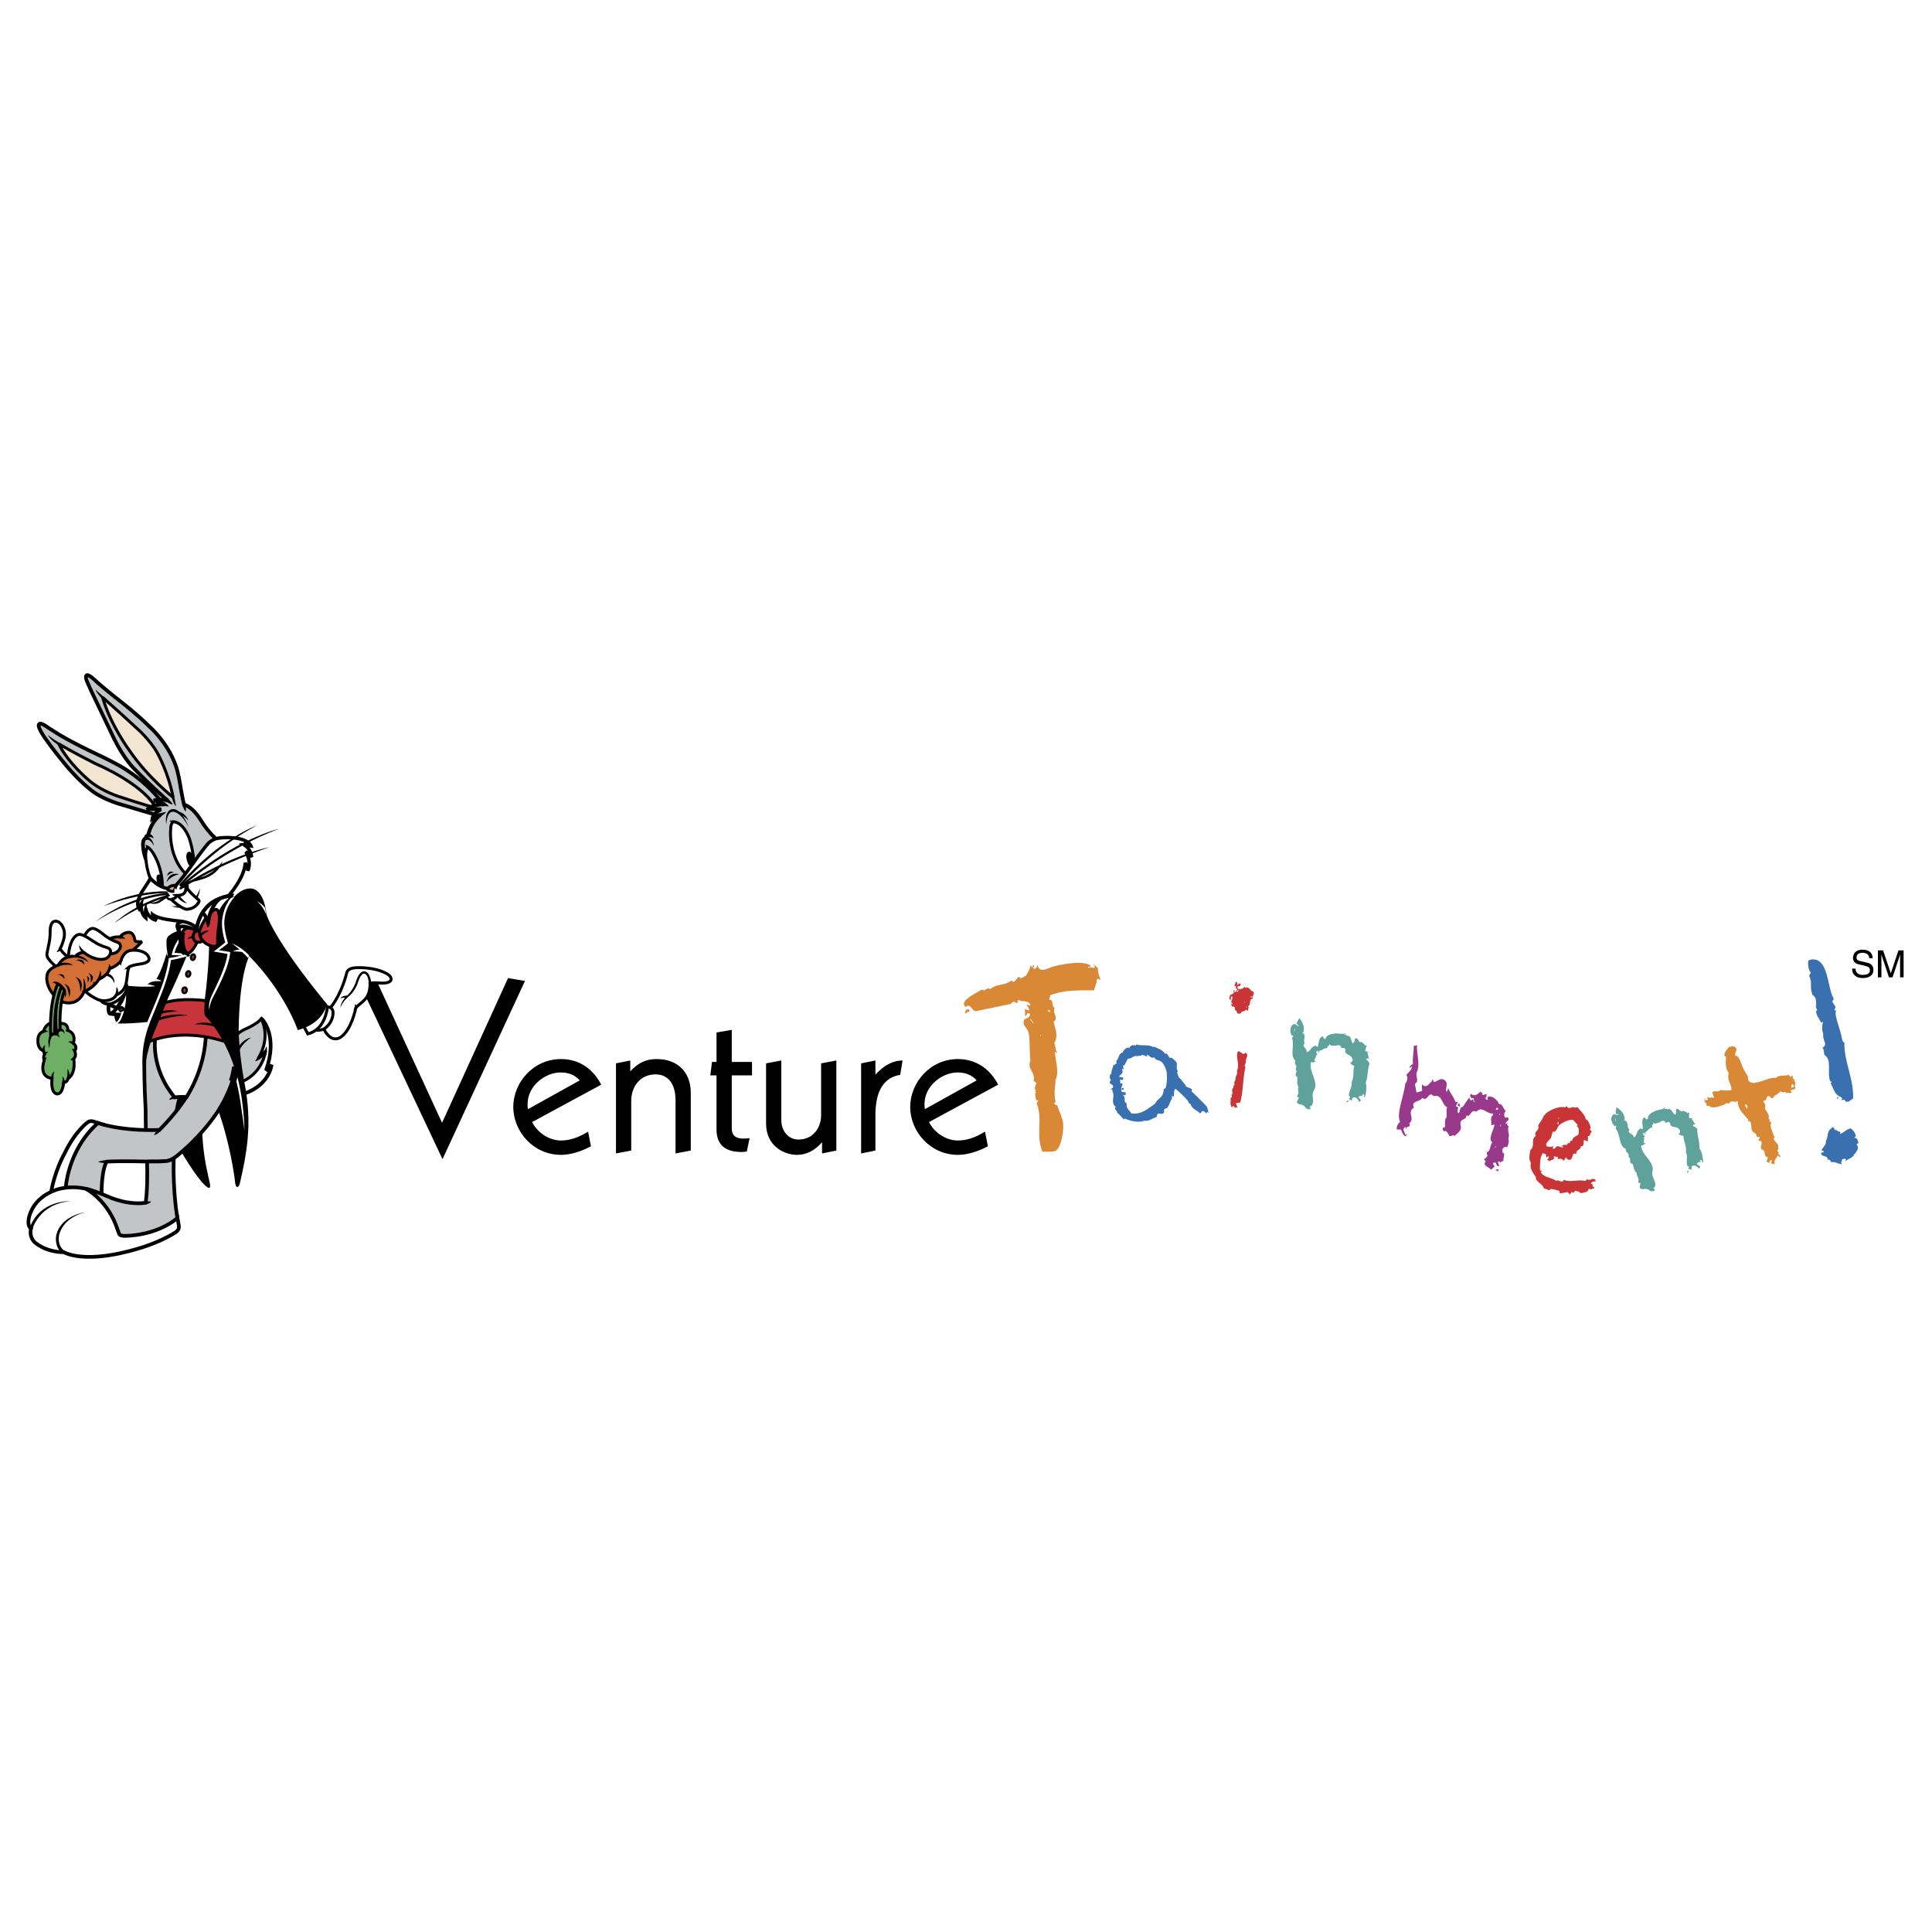 <svg xmlns="http://www.w3.org/2000/svg" width="2500" height="2500" viewBox="0 0 192.756 192.756"><path fill-rule="evenodd" clip-rule="evenodd" fill="#fff" d="M0 0h192.756v192.756H0V0z"/><path fill-rule="evenodd" clip-rule="evenodd" d="M35.76 97.871l1.688-.287 6.656 14.436 6.584-14.436 1.688.287-8.226 17.779-8.39-17.779zM52.685 110.656c-.048-.168-.048-.334-.048-.502 0-1.84 1.783-3.154 3.281-3.154.736 0 1.378.191 1.925.789l-5.158 2.867zm7.297-2.437c-.713-1.408-2.044-2.557-4.017-2.557-2.734 0-4.754 2.318-4.754 4.779 0 2.463 2.02 4.779 4.754 4.779.855 0 1.949-.287 2.995-.859l-.286-1.457c-.927.572-1.806.883-2.709.883-1.236 0-2.377-.836-2.876-1.84l6.893-3.728zM61.456 106.092l1.426-.287v1.076c.784-.812 1.497-1.219 2.638-1.219 2.068 0 3.399 1.291 3.399 3.369v5.76l-1.521.287v-5.307c0-1.6-.713-2.58-1.997-2.58-1.474 0-2.424 1.146-2.424 2.676v4.924l-1.521.287v-8.986zM74.506 114.887c-.191.023-.356.047-.523.047-1.854 0-2.496-.932-2.496-2.246v-5.4h-.618l.166-1.338h.452v-2.939l1.521-.264v3.203h2.02v1.338h-2.02v5.281c0 .645.309 1.027 1.165 1.027.285 0 .475-.023.617-.047l-.284 1.338zM76.431 106.092l1.521-.287v5.975c0 1.004.666 1.912 1.711 1.912 1.474 0 2.259-1.195 2.259-2.414v-5.186l1.521-.287v8.986l-1.426.287v-1.123c-.689.812-1.545 1.266-2.496 1.266-1.332 0-3.09-.908-3.09-3.131v-5.998zM85.915 106.092l1.426-.287v1.41c.927-1.004 1.807-1.41 2.709-1.41l-.238 1.434c-1.545.24-2.472 1.482-2.472 4.016v3.537l-1.426.287v-8.987h.001zM92.286 110.656c-.048-.168-.048-.334-.048-.502 0-1.84 1.783-3.154 3.281-3.154.737 0 1.378.191 1.925.789l-5.158 2.867zm7.296-2.437c-.713-1.408-2.045-2.557-4.017-2.557-2.734 0-4.754 2.318-4.754 4.779 0 2.463 2.021 4.779 4.754 4.779.855 0 1.948-.287 2.995-.859l-.285-1.457c-.928.572-1.807.883-2.71.883-1.236 0-2.377-.836-2.876-1.84l6.893-3.728z"/><path d="M115.168 105.477c.236.582.742-.092 1.199 1.354.109.346.072 1.715-.154 1.787l-.102.006c-.059 1.02-.609.893-.846 1.469-.482.338-.953.752-1.539.926-.273.088-.57.104-.857.064-.123-.225-.357-.387-.438-.637a.598.598 0 0 1-.012-.287c-.051-.115-.174-.18-.213-.299-.023-.072.01-.135.062-.178l-.08-.002c.051-.252-.055-.258-.143-.453.082.012.168.037.242.066l.033-.314c-.15-.018-.266-.006-.414-.064-.078-.41-.031-.346.088-.713l-.002-.051c-.027-.084-.15-.059-.209-.039l-.037-.449c.055.088.164.105.26.076.07-.023.068-.115.045-.186l-.02-.061-.354-.045c-.061-.191.426-.268.309-.639l-.045-.104.051-.082.131.076c-.02-.098-.135-.379-.016-.416l.08.002.34-.662c.367 0 .373-.146.67-.242a.486.486 0 0 1 .332.014c.08-.158.213-.029.32-.062.047-.016.072-.062.084-.105l.514.178.004-.199c.203.105.385.391.635.311l.082-.04zm5.443 5.576c-.084-.184-.113-.396-.174-.588-.029-.096-1.373-1.443-1.557-1.568.211-.41-.521-.322-.611-.607l-.004-.053c-.229-.229-.363-.529-.633-.719l-.145-.334c-.035-.107-.053-.248.039-.33-.219-.154-.055-.588-.127-.814-.088-.234-.357-.346-.51-.535-.35.219-.262-.494-.684-.385-.162-.385-.76-.535-1.088-.707l-.045.068c-.48-.32-1.17-.1-1.701-.285l-.031.102c-.08 0-.312-.031-.383-.008a.463.463 0 0 0-.293.316l-.086-.105a.864.864 0 0 0-.582.516c-.455.094-.326.672-.676.848l.154.07c-.162-.055-.035.182-.117.209-.037.012-.08-.002-.111-.018l-.049.174-.109-.098c-.035.262-.238.695-.207.922l-.191.141.1.061c-.092.043-.086.146-.059.229a.765.765 0 0 0 .119.213c-.068.074-.156.168-.123.275.053.127.27.15.316.293a.335.335 0 0 1-.027.207l-.199.115.207.119-.045.107c.24.383-.029.812.1 1.219a.722.722 0 0 0 .236.332c-.225.242.18.363.148.598.281.186.447.461.686.674l.064-.125a2.999 2.999 0 0 0 1.721.307l.008.023.189-.102c.166.027.332.014.486-.037.273-.086.508-.254.785-.33.002-.078.061-.309.145-.334.145-.033.303.047.445.002a.262.262 0 0 0 .164-.186c-.096-.178.035-.301.189-.35l.076-.012c.24-.273.312-.664.518-.967l-.039-.33.139.191c.197-.246-.01-.613.238-.826.42.34.873.773 1.225 1.188.102.113.084.303.293.342.154.529.627.576.953.945.064-.086.16-.236.256-.266.1-.02.297.193.359.266l.07-.193.178.14zm-8.511-2.53l-.178.059c-.021.02-.037.051-.029.074.031.057.145.086.199.094.002-.08.029-.154.008-.227z" fill-rule="evenodd" clip-rule="evenodd" fill="#3971b0"/><path d="M125.014 99.863l-.051.002-.059.09.11-.092zm-.01-.199c-.133-.234.1-.381.092-.582-.002-.076-.096-.197-.172-.219-.023 0-.148-.008-.15-.02 0-.025.012-.051.023-.076-.066-.061-.26-.254-.359-.25a.375.375 0 0 0-.16.043c-.051.016-.055-.086-.057-.123l-.34.24c-.088-.047-.113-.033-.16.043l-.129-.082-.01.051c-.076-.023-.115-.098-.119-.172-.002-.037.01-.076.021-.113.15.031.26-.061.316-.201-.066-.123-.176-.02-.277-.09v.025a.157.157 0 0 0 .053.098.145.145 0 0 1-.072.027c-.025.002-.064-.021-.064-.047-.004-.113.027-.252-.135-.258l-.146.406.203.08-.107.143c.102.047.15.02.18.145-.098.041-.078.254-.203.258a.198.198 0 0 1-.074-.021l.021-.064c0-.025-.029-.148-.068-.148-.012-.012-.023.002-.035.016.076.033-.01.125-.006.176 0 .023.014.049.039.072-.055.166-.242.174-.365.24-.033.102-.092.205-.088.318-.01.074.043.148.107.195.086-.027-.037-.35.137-.355.012 0 .037.012.062.023-.008.111.014.324-.135.367l.088.047-.084.066-.01.051c.002.074.139.07.156.17l-.049.051-.127-.07c.09.072.049.312.199.307.023 0 .049-.014.074-.027.088.047.143.158.146.258l.002.076-.049.002c.102.059.229.115.234.254l.002.049a.312.312 0 0 0 .229.094.69.69 0 0 0 .174-.033c-.012-.301.443-.117.471-.383h.025c.051-.002.078.084.117.121.061-.016.111-.041.109-.104-.018-.113-.031-.164.092-.168-.014-.049-.104-.084-.105-.146v-.025c.318-.15.084-.73.42-.744l.063.009zm-.129.494s.061-.053.059-.066c.012-.014-.016-.061-.016-.074l-.043.14zm-1.289-1.383c.004.113-.096.105-.117.205-.051-.023-.066-.098-.068-.148l.185-.057zm1.35.389l-.062-.035.062-.004v.039zm.013.324l-.148.045.018-.178.13.133zm-.756.52l-.035.039-.004-.1.012-.002h.014c.012 0 .012.012.014.025v.038h-.001zm.246.517l-.025.025-.092-.121.025-.014.092.11zm-1.421 9.909c.012-.002.037.01.039.023V110.483l-.039-.049zm0 0l-.051-.049.059-.064.064.023c.031.162.168.168.305.162a.132.132 0 0 0 .033-.102c-.004-.111-.107-.209-.123-.32.1-.018.197-.07.297-.074a.349.349 0 0 1 .125.02c.332-1.143.246-2.395.539-3.572a.166.166 0 0 1-.08-.135c.006-.127.115-.23.109-.369-.023-.275.145-.457.137-.695.008-.113-.082-.186-.184-.23-.035.051-.096.115-.17.119-.201-.006-.334-.264-.547-.256l-.037.002a1.358 1.358 0 0 0-.068.504c.01.275.082.549.094.838.008.213-.021.414-.113.607.109.285-.154.545-.145.809.006.162-.127.268-.121.406 0 .049.027.086.053.111l-.166.23c.039.037.066.111-.006.152l-.002-.025-.092.191c.043.148-.039.303.102.398l-.172.031c.043.162.1.322-.084.418.031.199-.014.352-.006.527.004.088.02.162.059.236-.02.102.08.123.154.119l.037-.012z" fill-rule="evenodd" clip-rule="evenodd" fill="#c93536"/><path d="M136.061 109.453l.061-.129a.124.124 0 0 0-.078-.141l-.141.012.053.201a.365.365 0 0 0-.152-.064c-.1-.018-.225.047-.277.127l.271.33-.203.154c-.07-.178-.193-.416-.414-.457-.281-.062-.266.207-.355.357-.059-.1-.168-.197-.287-.166.061-.053.137-.129.15-.203.012-.074-.043-.121-.115-.135-.016-.488.373-.889.27-1.379.258-.387.127-1.137.273-1.607-.143-.062-.375-.182-.395-.352.135.025.213-.127.232-.238a.175.175 0 0 0-.061-.164c-.076-.42-.838-.34-.645-.867l-.109-.158-.328-.01c-.018-.117-.07-.254-.205-.277-.209-.039-.426.115-.639.025-.027.02-.066.025-.104.02-.1-.018-.184-.109-.234-.182l-.004.088c-.012.074-.047.131-.129.092l-.096.25c-.312-.018-.549.232-.848.281l.062.15-.047.043-.113-.211c-.039.006-.107.031-.119.094-.018.098.043.186.107.248l-.168.16c.09.068-.119.322-.133.396-.02.111.092.131.182.121-.143.09-.377.189-.523.086l-.018.098c-.146.828.525 1.549.441 2.373-.031.25-.203.436-.24.633-.055.32.051.645.006.969a.498.498 0 0 1-.336.398l.123.162c-.053.08-.143.09-.23.086-.455-.08-.162-.373-.924-.51-.098-.018-.205-.125-.242-.209l.225-.469-.09-.004c-.232-.041.008-.252.02-.391.033-.186-.082-.398.016-.66-.201-.227-.096-.68-.107-.963-.322-.184-.133-.328-.084-.6l-.098-.234a.343.343 0 0 0 .074-.141c.045-.246-.281-.406-.074-.65-.619-.506-.07-1.527-.359-2.256l.146-.254-.078.012c-.232-.043-.242-.564-.209-.75.035-.199.188-.338.355-.434.16.029.262.174.385.195a.2.2 0 0 0 .145-.037c-.148-.014-.287-.09-.258-.264.012-.061.195-.385.236-.467.338.379.555.877.424 1.389l-.127.08c.338.162.232.398.193.697-.021.123.008.307.08.396-.053.016-.135.051-.146.113-.037.209.406.43.303.729.387-.045.461-.604.857-.623l.014-.074.221.18c.189-.348.057-.957.561-1.082.004.115.057.25.18.273l.064-.014c.131-.588 1.23-.57 1.646-.482.049.008.34-.066.406-.08l-.203.143.27.049-.01.061h.139c.309.055.297.537.449.756.205-.078.209-.32.266-.5l.092-.01c.207.039.205.344.41.404.016-.021.043-.029.055-.027.146.025.275.164.385.26-.043.172.092.055.152.066.025.004.045.033.053.061a1.77 1.77 0 0 0-.152.508l.324.096-.158.111.162.08-.086-.016.15.512-.105-.045c-.086-.014-.16.049-.197.105.145.115.297.258.34.443-.068.166-.098.34-.131.523-.068.461-.076.93-.256 1.369.164.438.031.961-.047 1.406l-.142.015zm-1.749.49c.061-.053.115-.146.205-.154l-.033.184-.172-.03zm-5.103-7.298l-.037-.008-.041.234.037.008.041-.234z" fill-rule="evenodd" clip-rule="evenodd" fill="#5ea29b"/><path d="M149.189 114.498l-.035-.014.068-.15.033.016-.066.148zm-3.505-4.137l-.113-.328-.174.266a.169.169 0 0 1 .09.014c.045.02.068.059.104.074a.129.129 0 0 0 .093-.026zm4.336 5.493c-.115-.232.199-.723-.051-.836l-.057-.025-.023-.312c.066-.15.268-.32.422-.236l.051.037c.123-.273.229-.598.127-.891.18-.402-.139-.82.027-1.188l.02-.045c-.141-.021-.207-.15-.139-.27l.025-.059-.213.111.012-.092c.098-.217.49-.326.18-.578l-.229.047a.538.538 0 0 1-.049-.531.421.421 0 0 1 .117-.139c-.234-.176-.289-.572-.562-.695l-.168-.023c.02-.225-.396-.578-.59-.666-.148-.066-.406-.102-.535.033l.074.199-.143.045-.17-.23c.172.135.176-.305.168-.377-.082.031-.318.131-.375.105-.102-.047-.064-.195-.027-.273l-.148.084-.045-.172c-.221.244-.521.52-.859.324l-.119-.068-.082.184c.053.066.098.211.166.24a.28.28 0 0 0 .184-.012l.105.434-.068-.031-.07-.268-.258.117-.141-.297-.639.936c-.084.002-.184.039-.225.131-.07.16-.057.373-.209.498-.244-.25.096-.549-.086-.633l-.17-.049.205-.457-.24.016c-.188-.525-.572-.949-.729-1.393l-.119.389c-.312-.281.338-.936-.385-1.25-.295-.133-.631.25-.922.256l-.109-.242-.062.014-.01.146c-.24.166-.461.631-.814.471l-.172-.135c-.07.217 0 .428-.02.652l-.547.152-.162-.859c.484-.316.016-.764.199-1.176.354-.816-.037-1.834.018-2.689l-.326.086-.02-.078c.062.621-.141 1.23-.061 1.844-.115.1-.273.18-.34.328l-.023.113.244-.178a.52.52 0 0 1-.041.242c-.113.252-.357.402-.5.627.152.178.113.449.02.654a.866.866 0 0 1-.143.227c-.043.982-.939 3.068-.494 3.752-.225.256-.357.43-.354.789l.43.016c.111.244.188.498.412.67l.244-.18-.24.016c0-.18-.213-.439-.141-.6a.363.363 0 0 1 .172-.17l.08.311c-.072-.418.264-.252.346-.436.035-.08-.002-.178-.037-.25.479-.334.01-.877.195-1.287a.46.46 0 0 1 .27-.236c-.043-.088-.102-.293-.055-.396.143-.32.709-.27.891-.613.447.408.596-.473.949-.312.057.025.109.09.15.15.127-.037.338-.051.463.006.455.205.461.896.916 1.102-.15.332.016.697-.078 1.025-.193.16-.139.707-.119.936-.311.053-.291.254-.121.455.227-.201.455.264.52.43.176.092.352-.117.521-.039.047.021.066.098.074.145l.01-.148c.178-.18.412-.336.52-.576.123-.273-.088-.535.035-.809.098-.217.422-.207.525-.436l.053-.184.172.078c.324-.266.293-.623.832-.449.539-.621 1.031.291 1.604.178l.027.18c-.322.17-.121.729-.193 1.012l.326-.086c.012.461-.682 1.426-.211 1.777-.158.23-.17.5-.281.752a.546.546 0 0 1-.27.264l.064.346a.614.614 0 0 1-.291.281c-.047.102.068.211.139.27-.408.42.357.547.502.832l.373-.311-.174-.314c.047-.047.156-.135.234-.1.127.057.096.277.232.34a.218.218 0 0 0 .162.006l-.133-.406c.025-.029.098-.064.143-.045a.29.29 0 0 1 .133.131c.036-.141.179-.186.304-.156zm-.565 1.009l.031-.068c.031-.041.059-.098.012-.119-.08-.035-.25.039-.316.062l.012.006.261.119zm.033-6.261c-.004.012-.01.023-.016.035-.041.092-.164.062-.234.1l.057-.223.193.088zm.184.537l-.006.012c-.02.047-.051.086-.107.09l.057-.127.056.025zm.033 1.267l-.047-.172.035.016.006-.01c.033.014.045.047.059.08l-.053.086z" fill-rule="evenodd" clip-rule="evenodd" fill="#99398b"/><path d="M155.527 111.613l-.053.018.023-.162c.033.029.041.068.033.119l-.003.025zm3.688 6.252c-.021-.117-.068-.225-.205-.244-.172-.037-.318.117-.492.094-.064.002-.107-.043-.127-.082l-.229.193c-.598-.15-1.195.066-1.789-.02a1.858 1.858 0 0 1-.363-.092c-.168.457-.5-.123-.748.107-.477-.361-1.203-.303-1.549-.885l.145-.119-.199-.029c-.047-.373.004-.898.059-1.271.008-.062.162-.432.217-.463l.291.094.064.338.197-.148c.02.029.051.084.045.121-.016.111-.088.178-.184.227l.264.178c.088-.164.424-.141.445-.289.008-.051-.033-.119-.064-.162l.184-.049.025.08.221-.043-.01.25c.199-.072.516-.076.588.201l.236-.41.076.088-.068.027.279.168c.545-.021.182-.734.695-.621l.059.021c-.061-.453.418-.357.447-.734l-.004-.062c.143.059.24-.004.262-.152.033-.146-.004-.33.066-.459l.352.178.01-.062c.023-.16.021-.326.008-.492.291.08.178-.355.41-.396-.049-.096-.201-.182-.184-.307a.276.276 0 0 1 .068-.115c-.076-.254-.205-.766-.496-.848-.113-.521-.535-.838-.846-1.213l-.26.051c-.191-.154-.375.061-.584.029-.113-.004-.174-.102-.211-.195l-.16.141c-.625-.205-2.152.422-2.26 1.166l-.006.037-.031-.043c-.125.248-.301.426-.402.689.18.318-.248.498-.285.758a.243.243 0 0 0 .07.213.657.657 0 0 0-.281.453c-.043.387.062.707-.279.986-.059.396-.205.895.059 1.25-.156.549.205 1.018.496 1.441-.068.484.689.646.785 1.115l.588.213c.082-.305.344-.025.52-.102l-.039.172c.012-.074.035-.146.121-.135.074.012.158.125.258.051.078.074.16.113.143.236l-.025.084.223-.055.012.09c.105-.201.385-.045.533-.201l.289.27.152-.27c.289.271.221-.131.455-.098l.061.021c.068.137.264-.076.254.164l.211.018-.006.039c.309-.121.676-.043.736-.477.225.197.332-.016.559-.02l-.049-.186-.1.074-.023-.27-.154-.061c.006-.227.314-.258.488-.246h-.014zm-3.731-5.689c-.012-.002-.023-.004-.037-.004-.049-.008-.047-.109-.039-.158 0-.014.004-.037.02-.061l.088.012-.032.211zm2.004.965c-.023.174-.562.234-.617.607l-.004.037c-.08.025-.223.043-.236.143l-.021.148c-.203-.156-.203.186-.389.16-.283-.043-.201-.004-.443.1l.082.049.09-.012c.014.002.008.039.008.039l-.023.072-.051.006c-.148-.021-.275-.104-.412-.123-.158-.035-.262.062-.32.207l-.26.051c.07-.041.035-.146.068-.205l-.076-.088c-.107.225-.34 0-.516.076-.066-.061-.117-.143-.104-.242.039-.262.48-.525.514-.762.023-.148.092-.277.113-.428l-.004-.064c.398.123.475-.488.674-.648.303-.26.98-.592 1.375-.535l.48.514-.104.111c.266.166.215.513.176.787z" fill-rule="evenodd" clip-rule="evenodd" fill="#c93536"/><path d="M161.238 111.846l-.037.004-.031-.236.035-.004.033.236zm8.694 4.084c-.061-.447-.094-.986-.383-1.352.037-.475-.1-.924-.172-1.383-.025-.186-.049-.359-.035-.539-.098-.164-.285-.252-.459-.318.018-.064.068-.148.154-.16l.115.01-.299-.439.088-.012-.18-.027.117-.154-.34.008a1.893 1.893 0 0 1-.008-.531c-.016-.023-.043-.043-.068-.041-.062.01-.154.16-.166-.016-.133-.057-.297-.148-.445-.129-.012.002-.035.018-.045.043-.213.004-.303-.287-.514-.258l-.082.035c0 .191.068.422-.102.559-.211-.16-.348-.623-.656-.58l-.133.043-.01-.062-.271.037.15-.197c-.059.033-.314.193-.363.201-.422.043-1.475.363-1.42.965l-.059.033c-.123.016-.213-.098-.254-.207-.441.275-.129.814-.203 1.205l-.266-.104.01.074c-.371.141-.271.695-.627.857.008-.316-.48-.391-.51-.602-.008-.062.061-.121.105-.152-.096-.064-.182-.229-.197-.354-.053-.297-.025-.553-.396-.604l.098-.115c-.033-.527-.389-.936-.826-1.191-.014.09-.092.455-.082.518.023.174.178.203.324.17a.207.207 0 0 1-.127.082c-.123.016-.264-.092-.426-.07-.131.145-.232.324-.207.521.025.188.193.684.428.652l.072-.035-.062.287c.496.602.283 1.744 1.027 2.037-.123.295.236.348.27.596.008.051-.012.104-.029.156l.164.193c.037.273-.1.469.264.545.098.266.135.729.395.883-.012.281.16.447.186.633.031.137-.133.412.102.379l.086-.023-.07.516c.059.068.195.139.295.125.766-.104.576.264 1.033.201.084-.025.168-.061.193-.152l-.166-.117a.5.5 0 0 0 .199-.482c-.057-.322-.256-.598-.301-.922-.027-.199.082-.428.035-.676-.172-.812-1.029-1.291-1.141-2.123l-.014-.1c.172.053.363-.111.471-.24-.082.035-.193.051-.209-.061-.01-.074.113-.383.006-.418l.111-.205c-.08-.041-.164-.105-.178-.203-.008-.062.049-.109.084-.127l.174.168.029-.057-.103-.124c.27-.139.418-.449.721-.529l.016-.268c.09.014.105-.053.096-.127l-.023-.086c.07.055.178.115.277.102a.14.14 0 0 0 .094-.051c.229.02.389-.191.6-.221.137-.018.227.096.279.203l.314-.094.154.119c-.025.561.676.25.877.627a.17.17 0 0 1 .107.137c.016.113-.014.281-.148.299.07.156.328.195.482.213.002.494.357 1.166.229 1.615.248.434 0 .936.162 1.395.074-.01.141.02.15.094s-.039.17-.08.24c.104-.066.238-.008.324.068.039-.17-.057-.422.229-.447.223-.031.412.158.533.307l.148-.211-.359-.229c.025-.094.125-.195.225-.209a.399.399 0 0 1 .166.016l-.113-.174.133-.057c.062.004.105.049.115.111l-.02.143.131-.056zm-1.473 1.035l-.023-.186c-.084.035-.107.141-.148.209l.171-.023z" fill-rule="evenodd" clip-rule="evenodd" fill="#5ea29b"/><path d="M174.381 110.5l-.09.078a.523.523 0 0 1-.141-.188.307.307 0 0 1-.012-.197c.086-.021.127.016.158.098.02.047.031.109.055.168l.023.059.007-.018zm4.676-2.871l-.182.045-.014-.371-.236.148-.166-.217c-.32.141-.68.016-1.004.145a.585.585 0 0 0-.277.18c-.668-.26-2.863 1.35-2.795-.203-.293-.369-.475-.797-.643-1.215-.092-.234-.328-.963-.678-.795l.082-.102c-.115-.223.18-.395.09-.617-.123-.314-.498-.244-.758-.154-.135.203-.52.586-.41.865.023.059.096.07.146.064-.037.447-.068.945.098 1.365.033.082.082.17.16.232-.055.305-.068.607.043.887.092.234.297.65.197.906-.352-.008-.709.041-1.043-.055-.172.244-.516.086-.748.178l-.076.045.016.143c.064.162.186.264.096.447-.201-.135-.488.088-.648-.146l.092.33-.189.035a.178.178 0 0 1-.088-.088c-.039-.064.053-.143.094-.172l-.199.174.109.078c-.035.041-.08.1-.057.158.053.1.299.178.16.301.031.148.229.139.344.092l.014.102c.51.201 1.051-.096 1.543-.24.045-.193.291-.049.418-.1.047-.018.053-.102.051-.143.184-.045.529-.09.652.119l-.051-.197.182.021c-.043.908.941 1.594 1.043 1.852.029.043.006.117-.01.18l.15-.061.109.172c.092.234.025.504.121.748.105.268.35.238.438.459.033.082.066.271.205.215l.088-.049c.068.135-.025.307-.117.412.105-.002.279-.004.326.111.1.217-.117.453-.033.662.045.117.225.193.32.264.084.25-.004.568.367.623l-.139.434c.086.113.225.057.33.15l-.043-.105c.012-.07.059-.158.129-.186a.222.222 0 0 1 .129-.012c-.029.094-.092.213-.053.307.041.104.227.098.328.084-.129-.395.178-.531.291-.859l.234.189c.027-.037.049-.086.029-.133-.041-.105-.229-.139-.193-.287l.021-.01-.143-.293.104-.043c-.004-.078.025-.346-.004-.416-.102-.256-.352-.412-.459-.652l.123-.199-.129-.123c-.057-.41-.477-.998-.189-1.355l-.146-.062c-.012.004-.021.143-.092.037.189-.199-.215-.373-.01-.537l-.043-.104a2.97 2.97 0 0 0-.381-.658c.016-.129.076-.314.025-.441-.051-.129-.213-.266-.16-.408.354.113.223-.32.432-.402a.249.249 0 0 1 .205.012c.049.088.127.219.242.172.152-.061.191-.266.342-.326l.105-.002c.096-.199.27-.133.316-.355.129.057.352.143.492.088l.076-.045.064.162c.125-.158.277.025.416-.031a.224.224 0 0 0 .104-.082l-.094-.164c.086-.09.225-.145.33-.051.014-.102.088-.184.191-.158-.143-.158-.092-.436-.016-.615-.166-.014-.146-.238-.104-.363l.008.009zm-.053.777c-.047.02-.084.061-.131.08-.068.027-.119.033-.143-.023-.025-.1.027-.27.109-.301l.023-.01.142.254zM103.84 103.26l-.016.158-.051-.197.067.039zm.959-2.317l-.232-.016.025-.199c.072.059.17.07.197.178l.01.037zm-1.662 1.143l-.031.029-.33-.393.066-.037.295.401zm-6.809-1.598c.478-.508.674.473 1.053.393l3.467-.719c.098-.141.336-.318.48-.127l.18.031c.09-.023-.084-.246.148-.309.32.281.844-.049 1.152.482l-.07.096-.422-.158c.207.139.336.41.377.648l-.438-.152.033.717c.156-.059.172-.293.242-.312.072-.018.184.047.229.074.057.291-.299.461-.529.521a.559.559 0 0 0-.09.465c.084.322.385.529.469.852.168.645.088 2.023.199 2.818-.283.666.176.967.324 1.541a.918.918 0 0 1-.018.52c.529.131.068.48.148.783.018.072.09.131.152.152-.141-.174-.197.262-.025.121l-.127.244c.061.156.043.314.086.475.035.068.064.176.17.146l.084-.041-.178.334c.59 1.395.004 2.945.43 4.363l.139.461c.338-.012.92.027 1.24-.057.676-.178.98-2.381.789-3.039-.139-.537-.363-1.033-.551-1.539-.098-.014-.246-.068-.275-.176-.018-.072.094-.158.123-.186-.242-.932.053-1.928-.021-2.137.416-.818-.012-1.949-.047-2.82l.27.084c-.281-.271-.174-.662-.334-.984.242-.389.256-.852.139-1.299l-.213-.824c.576-.266-.199-.98.133-1.393-.395-.051-.055-.867-.584-.785l.143-.477.387-.121c1.287-.395 2.654-.334 3.979-.355.041-.355.279-.686.24-1.059l.115-.068c.105-.027.242.051.305.15-.055-.217-.166-.416-.215-.613-.057-.215-.072-.422-.088-.629l-.447-.398c.006.095.258.334.08.381-.123.033-.564-.196-.57.074l-.041-.162.32-.084c-.699-.639-2.941-.186-3.797.041-.605.158-1.309.744-1.586-.178-.012.1-.062.342-.188.375-.09.023-.125.033-.215-.02l.1-.275c-.244-.205-.064.342-.297.174.115.007.02-.217-.092-.131-.041.355-.256.623-.418.953l-.533.293c-.303-.438-.412.242-.68.312-.102.047-.207-.061-.26-.123-.602.541-1.516.322-2.113.879-.318-.279-.51.307-.83.027-.404.277-1.918.963-1.779 1.5.023.093.087.19.146.27zm0 0a.482.482 0 0 1-.062.131l.004-.057.058-.074zm-.025.198l.103.031-.144.324c.045.027.089.055.125.045.085-.041.133-.15.222-.174.041.008.081.018.122.025-.014-.053-.006-.094-.015-.129-.047-.18-.207-.061-.31-.092-.041-.008-.08-.018-.121-.025l.018-.005z" fill-rule="evenodd" clip-rule="evenodd" fill="#d98936"/><path d="M184.74 107.975c.102.525.166 1.08.148 1.629-.197.059-.32.293-.525.312-.1.02-.184.014-.26-.055-.016-.186-.297-.131-.414-.086.037-.029.105-.105.09-.186-.035-.182-.324-.168-.416-.318-.316-.127-.533-.924-.732-1.199l.162-.137c-.162.031-.236-.143-.264-.283-.111-.566.014-1.221-.1-1.807a.888.888 0 0 0-.406-.592c-.072-.258-.018-.625-.254-.768.049.031.068.027.125-.004.121-.023.186-.225.211-.314-.062-.219-.146-.432-.189-.654-.027-.143-.016-.291-.021-.436-.141-.184-.119-.943.014-1.115l-.242.047c-.105-.336-.381-.576-.447-.92l-.043-.221.119-.025-.162-.514.074.049c-.023-.227-.006-.459-.049-.682-.031-.162-.195-.361-.336-.438l-.078-.301c-.17-.658.08-.875-.248-1.607l.17-.307c-.133-.143-.195-.359-.23-.543-.043-.222-.066-.448-.004-.67l.193-.08c1.848-.362 1.658 2.865 2.344 3.925-.088.08-.152.178-.133.279.039.201.25.328.289.529l-.126.322.184-.016a1.22 1.22 0 0 0-.02.551c.143.727.443 1.424.596 2.213.031.16.078.402.258.473-.032 1.349.468 2.634.722 3.949zm-1.429 1.664c-.021.004-.025-.016-.029-.037-.012-.059.053-.156.098-.143.039-.01.064.008.088.023l-.157.157zm2.084 4.418c-.08.016-.129.088-.158.156a.417.417 0 0 1 .123.207c.055.283-.248.656-.445.822l.049.031c-.184.246-.578.365-.832.561l.029-.174c-.027-.035-.072-.047-.137-.057-.08.016-.297.08-.295.205.01.039.053.053.102.086-.061.012-.125.002-.189-.006l.131.246c-.369.031-.656-.27-1.055-.17-.043-.117-.244-.395-.396-.217a.425.425 0 0 0 .01-.17c-.057-.283-.615-.152-.645-.523l-.008-.041.262-.051c.012-.045.008-.064.004-.086-.012-.061-.16-.072-.209-.105.123-.338.484-.514.428-.922.26-.387.076-1.002.549-1.262a.246.246 0 0 1 .082-.121c.16-.031.275.24.297.361l.09-.186c.104.422.514.068.408.486.373-.113.6-.451 1.002-.531l.037-.027c.24.162.459.434.52.738l.01.061-.178.16c.303-.059.393.301.436.523l-.022.006z" fill-rule="evenodd" clip-rule="evenodd" fill="#3971b0"/><path d="M186.498 95.607c-.018-.416-.359-.546-.662-.546-.227 0-.611.064-.611.472 0 .229.16.303.316.34l.764.176c.348.082.607.292.607.719 0 .637-.588.812-1.047.812-.494 0-.689-.15-.809-.258-.227-.205-.27-.432-.27-.682h.338c0 .486.395.629.736.629.262 0 .701-.068.701-.453 0-.281-.131-.371-.57-.476l-.547-.128c-.176-.041-.57-.164-.57-.632 0-.419.271-.831.92-.831.936 0 1.027.562 1.043.857h-.339v.001zM189.572 97.51v-1.588c0-.079.006-.419.006-.67h-.006l-.754 2.258h-.357l-.752-2.255h-.006c0 .248.006.588.006.667v1.588h-.35v-2.688h.518l.764 2.272h.008l.76-2.272h.514v2.688h-.351z" fill-rule="evenodd" clip-rule="evenodd"/><path d="M5.915 102.137s.856-.244.856.662c0 0 .876.244.539 1.289-.001 0 .489.305.134.762 0 0 .254.484-.092.775 0 0 .283 1.41-.566 1.994 0 0-.078.371-.439.393 0 0-.078 1.211-.688 1.119 0 0-.623-.023-.467-1.547 0 0-1.36-.027-.779-1.803 0 0-.156-.299.05-.625 0 0-.101-.125-.121-.314 0 0-.646-.135-.553-1.189 0 0 .015-.598.56-.754 0 0 .134-.742.843-.848-.001 0 .672.021.723.086z" fill-rule="evenodd" clip-rule="evenodd" fill="#6eae65" stroke="#000" stroke-width=".296" stroke-miterlimit="2.613"/><path d="M26.182 101.727s1.587 1.656.354 5.074c0 0 .312-.207.56-.557 0 0-.212 2.01-2.713 2.857 0 0-.808-1.688-.078-2.336 0 .001 1.87-4.861 1.877-5.038z" fill-rule="evenodd" clip-rule="evenodd" fill="#fff" stroke="#000" stroke-width=".367" stroke-miterlimit="2.613"/><path d="M23.596 103.361s.071-.377 1.141-.805c0 0 .977-.457 1.325-.904 0 0 1.041 1.723-.305 3.959 0 0 .487-.301.744-.754 0 0-.256 2.129-2.31 3.047 0 0-1.005-4.437-.595-4.543z" fill-rule="evenodd" clip-rule="evenodd" fill="#c2c5c6" stroke="#000" stroke-width=".296" stroke-miterlimit="2.613"/><path d="M20.161 112.592s.028 2.264.552 4.443c0 0 .106.57.185.848 0 0 .155.605-.007.619 0 0-.475.357-2.983-3.887-.001 0-2.282-14.431 2.253-2.023z" fill-rule="evenodd" clip-rule="evenodd"/><path d="M14.584 113.803c-.051-1.398-.056-3.113-.056-3.113-.142-2.6-.134-4.387-.134-4.387 0-1.311.241-1.859.241-1.859.354-1.396.85-1.367.85-1.367.978-.285 2.692 5.854 2.692 5.854-.475.764-.685 2.639-.778 4.201l-2.815.671z" fill-rule="evenodd" clip-rule="evenodd" fill="#c2c5c6" stroke="#000" stroke-width=".367" stroke-miterlimit="2.613"/><path d="M10.313 112.207s-.404-.113-.935-.299c0 0-.361-.15-.624.062 0 0-1.24.855-2.317 3.119 0 0-1.055 1.797-1.424 4.346 0 0 1.594.285 2.395-.576 0 0 1.311-3.213 1.48-3.875.001 0 1.468-2.543 1.425-2.777z" fill-rule="evenodd" clip-rule="evenodd" fill="#fff" stroke="#000" stroke-width=".367" stroke-miterlimit="2.613"/><path d="M22.223 110.098s-1.431 2.658-4.471 5.143c0 0-.597.549-1.078.584 0 0-.488.094-1.948.064 0 0-2.557-.078-4.074.008 0 0-.545.605-.517 3.568 0 0-3.266.49-3.591-.805 0 0 .142-3.867 3.23-6.617 0 0 2.224.832 6.135.691 0 0 1.842-1.803 2.826-3.533 0 0 .744-6.539 1.666-6.48 0 0 2.592.512 2.635.969 0 0 .963 2.691.538 3.902.001 0-.544 2.234-1.351 2.506z" fill-rule="evenodd" clip-rule="evenodd" fill="#c2c5c6" stroke="#000" stroke-width=".367" stroke-miterlimit="2.613"/><path d="M15.499 103.447s-.552 3.061 1.927 6.039c0 0 .573-.094 1.176-.029 0 0 1.884-2.734 1.94-6.367.001 0-4.674-.17-5.043.357z" fill-rule="evenodd" clip-rule="evenodd" fill="#fff" stroke="#000" stroke-width=".367" stroke-miterlimit="2.613"/><path d="M14.776 103.973s3.146-1.609 7.977.043c0 0-.241-4.885-2.267-5.369 0 0-3.698.227-4.024.527 0 0-1.686 4.387-1.686 4.799z" fill-rule="evenodd" clip-rule="evenodd" fill="#c7353b" stroke="#000" stroke-width=".296" stroke-miterlimit="2.613"/><path d="M15.938 101.188s.617-.227 1.778-.277c0 0-.475-.248-1.629-.027 0-.001-.184.268-.149.304zM15.591 101.887s1.311-.512 3.16-.592c0 0-1.112-.299-2.968.256 0 0-.234.293-.192.336zM21.605 102.521s-.524-.336-2.167-.328c0 0 .623-.342 1.948-.029 0 0 .283.32.219.357z" fill-rule="evenodd" clip-rule="evenodd"/><path d="M20.742 99.871s-2.593-.428-4.436.213c0 0 1.998-5.812 2.381-6.252 0 0 1.147-.983 2.21-.356 0 0 .921.641.864 2.464 0-.001-.679 3.589-1.019 3.931z" fill-rule="evenodd" clip-rule="evenodd" fill="#fff" stroke="#000" stroke-width=".296" stroke-miterlimit="2.613"/><path d="M32.883 100.641s.971-1.025 1.602-3.184c0 0 .092-.307.127-.457 0 0 .085-.427.958-.455 0 0 1.764-.092 2.96.57 0 0 .581.277.482.641 0 0-.028.441-1.303.307 0 0-.588-.029-.794.029 0 0 .064.883-.375 1.467 0 0-.127.205-.545.541 0 0-.394.281-.51.506 0 0-.404 2.115-1.474 2.861 0 0-.319.242-.694.164 0 0-.645-.043-1.084-1.16l.65-1.83z" fill-rule="evenodd" clip-rule="evenodd" fill="#fff" stroke="#000" stroke-width=".292" stroke-miterlimit="2.613"/><path d="M32.622 100.469s.567-.086.609.549c0 0 .05.891-.765 1.539 0 0-.474.385-1.12.156 0 0 .751-2.137 1.276-2.244z" fill-rule="evenodd" clip-rule="evenodd" fill="#fff" stroke="#000" stroke-width=".296" stroke-miterlimit="2.613"/><path d="M32.423 100.199s.121.143.241.277c0 0-.17 2.25-1.948 2.672 0 0-.39-.707-.609-1.133 0 .001 1.467-1.724 2.316-1.816z" fill-rule="evenodd" clip-rule="evenodd" fill="#fff" stroke="#000" stroke-width=".296" stroke-miterlimit="2.613"/><path d="M22.817 89.772s.333-.214.609-.256c0 0 .778-.891 1.622-.798 0 0 1.205-.063 1.466 2.521 0 0 .673 2.45 6.015 8.945 0 0-.241 1.795-2.777 2.508 0 0-1.276-3.76-4.903-7.422 0 0-1.02 1.668-1.105 7.365 0 0-.014 1.354.255 3.318 0 0 .128 1.197.439 2.707 0 0 .425 2.322.228 4.559 0 0-.057 1.652-.751 4.6 0 0-.113.627-.269.527 0 0-.099.029-.17-.797 0 0-.449-3.572-1.696-6.949 0 0 1.356-2.082 1.625-4.232 0 0-.694-2.365-2.31-4.402 0 0-.227-.299-.481-.541 0 0-.156-.113-.156-.385 0 0-.042-.883.17-2.336 0 0 .354-3.163.297-4.8.001-.001-.304-3.819 1.892-4.132z" fill-rule="evenodd" clip-rule="evenodd" stroke="#000" stroke-width=".139" stroke-miterlimit="2.613"/><path d="M5.765 96.58s-.589-.432-.95-.946c0 0-.193-.245-.119-.563 0 0 .106-.542.205-1.019 0 0 .113-.442.107-1.261 0 0 0-.884.517-.884 0 0 .546-.085.843.834 0 0 .135.392 0 .926 0 0-.127.527-.368.99 0 0 .233.456 1.005 1.004 0 .001-.702 1.005-1.24.919z" fill-rule="evenodd" clip-rule="evenodd" fill="#fff" stroke="#000" stroke-width=".292" stroke-miterlimit="2.613"/><path d="M9.457 98.232s-.404.457-1.091.719c0 0-.219.713-.921 1.006 0 0-.779.32-1.509-.143 0 0-1.161-.82-1.268-2.094 0 0-.042-.57.213-.842 0 0 .255-.348.957-.598 0 0 .382-.969 1.714-.883 0 0 .227-.399 1.084-.42 0 0 2.246-1.211 2.373-1.311 0 0 .276-.246.964-.179 0 0 .234-.377.737-.456 0 0 .219-.028.29.007 0 0 .199.035.354.384 0 0 .063.143.085.286 0 0 .014.185.113.213 0 0 .134.058.602.036 0 0-.56.613-1.098.99 0 0-1.056 2.4-2.699 3.197-.001.002-.391.489-.9.088z" fill-rule="evenodd" clip-rule="evenodd" fill="#d46f35" stroke="#000" stroke-width=".296" stroke-miterlimit="2.613"/><path d="M18.85 94.814s-.588 1.61-2.09 4.786c0 0-.467 1.227-1.19 2.936 0 0-.899 1.924-1.197 4.43 0 0-.616-1.93.616-5.043 0 0-1.197.193-3.145.199 0 0-.539-.014-.433-1.373 0 0-.425-1.461.949-2.459 0 0 .815.164 2.26.15 0 0 .078-.477.814-.533 0 0 .574-.562 1.239-2.979 0 0-.07-.441-.063-.947 0 0-.028-.399.206-.599 0 0 .375-.37 1.268-.612.001 0 .894.577.766 2.044z" fill-rule="evenodd" clip-rule="evenodd"/><path d="M21.86 91.217c.095.45-.077 1.488-.077 1.488-.071.592-.071 1.005-.071 1.005.017.431-.027.555-.027.555-.05.192-.364.153-.364.153-.27-.02-.579-.174-.579-.174-.759-.371-.836-1.062-.836-1.062a.753.753 0 0 1-.005-.107s-.024-.164.047-.626c0 0 .702-1.895 1.254-1.952 0 0 .46-.099.602.143 0 0-.013.244.056.577z" fill-rule="evenodd" clip-rule="evenodd" fill="#c7353b" stroke="#000" stroke-width=".296" stroke-miterlimit="2.613"/><path d="M22.42 89.486s.333-.099.659-.106c0 0-.058.099-.191.435 0 0-.453.235-1.028 1.432 0 0-.042-.449-.246-.505 0 0-.236-.107-.653.397 0 0-.156.428-.191 1.055 0 0-.036-.385-.199-.648 0 0-.739 1.066-.784 1.887 0 0-.229-.456-.116-.997 0 0-.084-2.094.652-2.5.001 0 1.665-.969 2.097-.45z" fill-rule="evenodd" clip-rule="evenodd" fill="#fff" stroke="#000" stroke-width=".296" stroke-miterlimit="2.613"/><path d="M18.241 91.887s-.255.057-.489.278c0 0-.121.106-.014.456 0 0 .206.634.588 1.04 0 0 1.196-.127 1.303-1.011 0-.001-.311-1.312-1.388-.763z" fill-rule="evenodd" clip-rule="evenodd" fill="#fff" stroke="#000" stroke-width=".367" stroke-miterlimit="2.613"/><path d="M5.737 73.191s1.19.769 4.095 2.137c0 0 .978.456 1.885.954 0 0 3.06 1.553 4.846 4.374 0 0 .708.698-.256.855 0 0-2.28-.655-4.448-1.311 0 0-1.849-.549-2.891-1.468 0 0-1.232-.926-2.721-2.792 0 0-1.104-1.353-1.657-2.165 0 0-.964-1.311-.68-1.538 0 0 .135-.207.878.349 0 0 .573.37.949.605z" fill-rule="evenodd" clip-rule="evenodd" fill="#c2c5c6" stroke="#000" stroke-width=".367" stroke-miterlimit="2.613"/><path d="M15.584 80.626s-1.587-.441-3.542-1.097c0 0-1.736-.491-3.088-1.609 0 0-2.146-1.745-3.097-3.711 0 0 1.368.827 3.648 1.973 0 0 .822.356 1.29.612 0 .001 3.67 1.753 4.789 3.832z" fill-rule="evenodd" clip-rule="evenodd" fill="#f2e5d2" stroke="#000" stroke-width=".296" stroke-miterlimit="2.613"/><path d="M14.691 86.033s-.396-.762-.425-1.682c0 0-.065-.642.291-.726 0 0-.027-.263.227-.278 0 0 .17-1.21 1.226-2.051 0 0-.354.079-.808.378 0 0 .07-.548.857-.912 0 0-.482-.114-1.396.007 0 0 .553-.562 1.757-.506 0 0-.39-.228-1.077-.405 0 0 .649-.198 1.396.021 0 0-1.601-1.375-3.323-3.155 0 0-1.035-.976-2.054-3.063 0 0-1.381-2.884-2.005-4.195 0 0-.383-.776-.666-1.46 0 0-.255-.57-.021-.642 0 0 .17-.142 1.034.713 0 0 1.062.933 2.501 2.051 0 0 1.36 1.04 2.677 2.335 0 0 1.842 1.574 2.671 3.974 0 0 .248.67.468 2.123 0 0 .177 1.062.34 1.724 0 0 .807.099 1.742 1.652 0 0 .751 1.239 1.786 2.052 0 0-1.615 4.301-5.384 4.872 0 0-.978-.072-1.048-1.51 0 0-.723-1.275-.766-1.317z" fill-rule="evenodd" clip-rule="evenodd" fill="#c2c5c6" stroke="#000" stroke-width=".367" stroke-miterlimit="2.613"/><path d="M16.414 80.092s.28.112.429.369c0 0-.442-.041-.711-.091 0-.001.126-.164.282-.278zM15.838 81.197s.284-.122.752-.192c0 0-.138.243-.616.478 0-.001-.206-.158-.136-.286zM14.564 83.776c.121-.041.425-.044.8.611 0 0-.121-.818-.701-.904 0 0-.205.33-.099.293z" fill-rule="evenodd" clip-rule="evenodd"/><path d="M14.79 83.495s.219-.036.531.149c0 0-.05-.406-.475-.441 0 .001-.07.278-.056.292zM16.734 79.683s.388.279.494.571c0 0-.267.019-.686-.33 0 .001.05-.241.192-.241zM18.184 80.171s.121.669.362.782c0 0 .028-.185-.021-.64-.001 0-.306-.206-.341-.142z" fill-rule="evenodd" clip-rule="evenodd"/><path d="M17.27 79.544s-2.536-1.995-4.321-4.616c0 0-1.941-2.606-2.706-5.341 0 0 1.289 1.111 3.457 3.12 0 0 1.232 1.068 1.998 2.408 0 0 1.091 1.908 1.572 4.429z" fill-rule="evenodd" clip-rule="evenodd" fill="#f2e5d2" stroke="#000" stroke-width=".296" stroke-miterlimit="2.613"/><path d="M10.568 69.723s-.687-.605-1.027-.912c0 0-.006.271.872 1.146 0 .001.184-.156.155-.234zM17.315 79.175s.163.663.241 1.26c0 0-.22-.128-.433-.933.001 0 .029-.306.192-.327zM6.332 74.354s-.894-.5-1.559-1.011c0 0 .207.52 1.347 1.167-.001.001.255.03.212-.156z" fill-rule="evenodd" clip-rule="evenodd"/><path d="M16.193 88.646c.001-.022.099-1.104-.411-2.5 0 0-.482-1.296-1.027-1.603 0 0-.383.179-.142 1.652 0 0 .149 1.233.673 1.938.001 0 .886.869.907.513z" fill-rule="evenodd" clip-rule="evenodd" fill="#fff" stroke="#000" stroke-width=".296" stroke-miterlimit="2.613"/><path d="M14.918 84.508s-.191-.185-.396-.235c0 0 .013.221.227.435 0 0 .176-.129.169-.2zM15.81 87.251c.183-.032.319.182.376.558.057.374.095.762-.081.795s-.363-.245-.445-.617c-.108-.481-.026-.705.15-.736zM16.618 88.041s.262-.563 1.233-.827c0 0-1.019-.313-1.233.827z" fill-rule="evenodd" clip-rule="evenodd"/><path d="M17.369 87.052s-.31-.036-.694.341c-.001 0 .064-.669.694-.341z" fill-rule="evenodd" clip-rule="evenodd"/><path d="M18.68 87.293s-.928-.605-1.445-2.408c0 0-.305-1.075-.206-2.214 0 0 0-.634.312-.677 0 0 .893-.021 1.538 1.631 0 0 .425 1.154.51 2.834-.001 0-.567.849-.709.834z" fill-rule="evenodd" clip-rule="evenodd" fill="#fff" stroke="#000" stroke-width=".296" stroke-miterlimit="2.613"/><path d="M17.695 81.965s-.397-.185-.786-.078c0 0 .127.192.489.214 0 .001.233-.007.297-.136z" fill-rule="evenodd" clip-rule="evenodd"/><path d="M16.583 82.286c.005.028.036-1.239.617-1.296 0 0 .723-.149 1.623 1.524 0 0-.723-1.98-1.68-1.78-.001 0-.766.099-.56 1.552z" fill-rule="evenodd" clip-rule="evenodd"/><path d="M18.099 81.325s.347.157.68.527c0 0-.191-.676-.92-.869-.001-.001.141.306.24.342zM18.81 84.99s-.364.084-.165.839c0 0 .191.815.569.637 0 0 .226-.092.062-.981-.001-.001-.125-.594-.466-.495z" fill-rule="evenodd" clip-rule="evenodd"/><path d="M16.902 88.654s-.814.085-1.899-1.012c0 0-.092.207-.702 1.118 0 0-.876 1.21-.438 1.895 0 0 .127-.299.262-.556 0 0-.206.926.411 1.467 0 0-.028-.548 0-.939 0 0 .135.982 1.077 1.196 0 0-.22-.271-.418-.634 0 0 .279.434 2.083.634 0 0 .467.064.906.107 0 0 1.106.149 1.453.734 0 0 .1-1.333 1.183-2.358 0 0 .715-.677 1.956-.897 0 0 1.636-1.816 1.693-3.319 0 0 .177.292.262.755 0 0 .418-.713-.198-1.845 0 0 .312.114.566.506 0 0-.014-.791-.751-1.21 0 0 .284.028.695.1 0 0-.241-.727-1.97-.819 0 0-.672-.057-1.346.057 0 0-.687.106-1.133.719 0 0-.588.713-1.431 1.923 0 0-1.084 1.56-1.828 2.272-.002-.002-.299.191-.433.106z" fill-rule="evenodd" clip-rule="evenodd" fill="#fff" stroke="#000" stroke-width=".339" stroke-miterlimit="2.613"/><path d="M14.241 90.237s.031-.211.101-.503c0 0-.331.038-.381.472 0 0 .273.067.28.031zM14.688 90.699s-.048-.241-.069-.513c0 0-.239.112-.217.519-.001 0 .293.044.286-.006zM15.442 91.224s-.192-.145-.355-.337c0 0-.176.337.157.552 0-.001.212-.151.198-.215zM24.404 84.487s-.252-.163-.609-.285c0 0 .361-.22.815.064 0 0-.036.221-.206.221z" fill-rule="evenodd" clip-rule="evenodd"/><path d="M17.598 88.329s-.552-.047-.794.244c0 0-.086.074-.075.155 0 0 .037.102.291.176 0 0 .202.047.362.027-.001 0 .089-.351.216-.602z" fill-rule="evenodd" clip-rule="evenodd" fill="#e0a884" stroke="#000" stroke-width=".296" stroke-miterlimit="2.613"/><path d="M17.738 89.245s-.352-.106-.56.021c0 0 .135.099.397.199 0 0 .205-.092.163-.22zM17.086 89.601s-.219.057-.34-.127c0 0-.092-.122-.064-.435 0 0-.277.249-.064.605 0 0 .17.3.624.186a6.31 6.31 0 0 0-.156-.229z" fill-rule="evenodd" clip-rule="evenodd"/><path d="M16.654 89.359s-.163 0-.786.47c0 0-.468.342-1.155.178 0 0 .637.371 1.247.021 0 0 .198-.121.34-.228 0 0 .213-.149.375-.214-.001 0 .078-.234-.021-.227z" fill-rule="evenodd" clip-rule="evenodd"/><path d="M16.88 89.437s-2.55.619-5.461 2.649c0 0 2.011-1.938 5.398-2.835 0 0 .106-.014.121.058 0 0 .048.092-.058.128z" fill-rule="evenodd" clip-rule="evenodd"/><path d="M16.792 89.281s-3.336.135-7.268 2.685c-.001 0 3.216-2.606 7.232-2.877 0 0 .1 0 .092.092a.103.103 0 0 1-.056.1z" fill-rule="evenodd" clip-rule="evenodd"/><path d="M16.594 89.109s-2.351-.107-6.248 1.289c0 0 2.713-1.495 6.27-1.475 0 0 .134.007.114.114-.001.001-.03.079-.136.072z" fill-rule="evenodd" clip-rule="evenodd"/><path d="M18.545 88.583s.015-.229-.128-.457" fill="none" stroke="#000" stroke-width=".589" stroke-miterlimit="2.613"/><path d="M18 88.368s.177-.327 2.041-.84c0 0 1.332-.341 2.161-1.603 0 0-.255 1.325-2.161 1.845-.001.001-1.297.335-2.041.598z" fill-rule="evenodd" clip-rule="evenodd"/><path d="M18.099 88.361s2.976-3.611 7.53-6.011c0 0-3.74 1.332-7.708 5.861 0 0-.063.107.007.164.001 0 .093.072.171-.014zM18.084 88.723s2.985-2.188 8.777-4.196c0 0-3.739.675-8.898 3.986 0 0-.096.089-.05.188 0 0 .073.061.171.022zM17.136 90.399s1.013.114 1.721-.307c0 0 .758-.356 1.084-1.46 0 0 .042 1.118-.991 1.688-.001 0-.893.492-1.814.079z" fill-rule="evenodd" clip-rule="evenodd"/><path d="M17.072 89.722s.453-.021.573-.385c0 0 .416.034.681-.178 0 0 .29-.192.205-.726 0 0 .312.526 1.099 1.189 0 0 .078.064.185.165 0 0 .092.07.027.198 0 0-.212.457-.75.648 0 0-.248.079-.417.085 0 0-.128.014-.263-.049-.001 0-.54-.186-1.34-.947z" fill-rule="evenodd" clip-rule="evenodd" fill="#fff" stroke="#000" stroke-width=".296" stroke-miterlimit="2.613"/><path d="M17.618 89.408s.432.648 1.041.712c0 0-.581-.435-.744-.776 0 0-.297.008-.297.064z" fill-rule="evenodd" clip-rule="evenodd"/><path d="M19.58 92.812s-1.154-.496-1.537-.366c-.172.059-.228.213-.199.437m4.104-3.244c-.836.648-1.086 1.864-1.086 1.864s-.077.42-.091.683c0 0-.057-.705-.574-1.104m-.419 2.343s-.44-.684.269-2.087c0 0 .488-1.09 1.608-1.574 0 0 .706-.37 1.436-.407 0 0-.132.314-.209.464 0 0-.511.284-1.014 1.438" fill="none" stroke="#000" stroke-width=".367" stroke-miterlimit="2.613"/><path d="M19.65 92.905s-.262-.234-.843-.313c0 0-.34-.021-.543.295 0 0-.292.446-.102 1.45 0 0 .135.826.468.819 0 0 .492.07 1.105-1.304.001.001.135-.683-.085-.947z" fill-rule="evenodd" clip-rule="evenodd" fill="#c7353b" stroke="#000" stroke-width=".296" stroke-miterlimit="2.613"/><path d="M19.58 93.61s-.468-.063-.865.079c0 0 .107-.342.787-.32 0 0 .163.227.078.241z" fill-rule="evenodd" clip-rule="evenodd"/><path d="M19.906 92.848s-.46-.028-.588.328c0 0-.143.342.099.683 0 0 .121.171.404.15 0 0 .205.014.41-.15 0 0-.382-.37-.325-1.011z" fill-rule="evenodd" clip-rule="evenodd" fill="#c7353b" stroke="#000" stroke-width=".296" stroke-miterlimit="2.613"/><path d="M18.078 93.71s-.425.477-.666 1.353c0 0 .8.042 1.346.157 0 0-.007.085-.043.199 0 0-.75-.128-1.579-.128 0 0 .106-.954.971-1.966a3.072 3.072 0 0 0-.029.385z" fill-rule="evenodd" clip-rule="evenodd" fill="#fff"/><path d="M18.219 92.977s-.255.534-.021 1.531c0 0 .078.385.234.542 0 0 .126.204.389.057" fill="none" stroke="#000" stroke-width=".589" stroke-miterlimit="2.613"/><path d="M14.975 101.936s.616-1.451 1.324-3.283c0 0 .616-1.623.759-2.863 0 0 .736-.128 1.636-.384 0 0-.056-.093-.276-.164 0 0-.722.221-1.572.349 0 0-.142 1.326-.772 2.992 0 0-.234.641-.481 1.232 0 0-.645 1.574-.9 2.15-.002 0 .14-.006.282-.029zM14.612 98.438s.375.016.893-.043c0 0-.296-.115-.764-.193.001-.001-.086.066-.129.236z" fill-rule="evenodd" clip-rule="evenodd" fill="#fff"/><path d="M15.432 97.904s.268-.031.672-.01c0 0-.074-.152-.506-.211 0 .001-.088.129-.166.221z" fill-rule="evenodd" clip-rule="evenodd" fill="#fff"/><path d="M12.687 98.668c-.001 0 .311 1.16-.291 2.586 0 0-.694-.008-1.396-.107 0 0-.318-.08-.114-1.146.001-.001.795-1.333 1.801-1.333z" fill-rule="evenodd" clip-rule="evenodd" fill="#fff" stroke="#000" stroke-width=".367" stroke-miterlimit="2.613"/><path d="M11.681 100.541s-.524-.135-.942-.428c0 0 1.062-.939 1.764-1.211-.001 0-.206.869-.822 1.639z" fill-rule="evenodd" clip-rule="evenodd" fill="#fff" stroke="#000" stroke-width=".367" stroke-miterlimit="2.613"/><path d="M12.217 99.668s-.276.623-.813 1.207c0 0-.425.414-.51.164" fill="none" stroke="#000" stroke-width=".367" stroke-miterlimit="2.613"/><path d="M12.113 100.521c.097 0 .175.078.175.176s-.078.176-.175.176a.176.176 0 1 1 0-.352z" fill-rule="evenodd" clip-rule="evenodd" fill="#fff" stroke="#000" stroke-width=".279" stroke-miterlimit="2.613"/><path d="M12.375 100.861s-.298 1.133-.638 1.225c0 0-.038-.002-.092-.064 0 0-.027-.023-.056-.072 0 0 .162.01.338-.391 0 0 .143-.334.206-.611.001-.001.213-.108.242-.087z" fill-rule="evenodd" clip-rule="evenodd" fill="#fff"/><path d="M12.502 97.947s.467.656-.227 1.404c0 0-.475.549-1.127.77 0 0-.821.262-1.161-.436.001.001 1.786-1.765 2.515-1.738z" fill-rule="evenodd" clip-rule="evenodd" fill="#fff" stroke="#000" stroke-width=".296" stroke-miterlimit="2.613"/><path d="M11.603 99.258s.822-.229.999-1.246c0 0 .056-.25.113-.797 0 0 .021-.449.162-.705 0 0 .021-.172 1.134-.336 0 0 .883-.088.864-.498 0 0 .018-.612-1.034-.833 0 0-.729-.15-1.169.107 0 0-.404.213-.616.918 0 0-.375.542-1.112.763 0 0-.13.66-1.084 1.076 0 0-.338.666-1.354 1.195 0 0 .454.449 1.248.818 0 0 .652.307 1.409-.043 0 .001.292-.113.44-.419z" fill-rule="evenodd" clip-rule="evenodd" fill="#fff" stroke="#000" stroke-width=".296" stroke-miterlimit="2.613"/><path d="M12.998 96.289s-.425.156-.587.434c0 0 .184-.021.39-.057-.001 0 .282-.27.197-.377zM11.447 99.301s.176-.277.169-.832c0 0 .255.178.135.727 0-.001-.29.177-.304.105zM10.448 97.35s.701-.049.964.777c0 0 .134-.77-.708-1.033-.001 0-.256.234-.256.256zM8.208 99.035s.27-.605.092-1.438c0 0 .354.326.213 1.295-.001.001-.277.194-.305.143z" fill-rule="evenodd" clip-rule="evenodd"/><path d="M7.522 97.471s.482.291.503 1.461c0 0 .531-1.162-.503-1.461zM8.797 97.072s.411.264.227.982c0 .001.687-.656-.227-.982z" fill-rule="evenodd" clip-rule="evenodd"/><path d="M8.627 97.393s.177.107.113.627c.001 0 .426-.499-.113-.627zM9.69 97.76s.248-.369.291-.918c0 0 .22.227.036.832 0 0-.333.172-.327.086zM10.792 96.721s.088-.245.074-.531c0 0 .207.105.192.396 0 0-.237.199-.266.135zM12.248 95.662s-.128.364-.17.676c0 0-.155-.085-.142-.334 0 0 .254-.385.312-.342zM7.405 95.511s.702-.014 1.41.491c0 0-.262-.598-1.19-.704 0 0-.234.163-.22.213z" fill-rule="evenodd" clip-rule="evenodd"/><path d="M7.55 95.79s.51.036.865.449c0-.001.056-.712-.865-.449zM5.69 96.463s.823-.369 1.6-.137c0 0-.375-.475-1.429-.176 0 0-.207.27-.171.313zM6.389 98.146s.488.357.488 1.354c0 0 .518-1.018-.488-1.354zM5.772 97.258s.389-.008.652.426c-.001 0 .085-.684-.652-.426z" fill-rule="evenodd" clip-rule="evenodd"/><path d="M6.431 98.852s-.545.955-.432 3.896c0 0-.305.035-.334.441 0 0-.438-2.777.475-4.75.001 0 .227.194.291.413z" fill-rule="evenodd" clip-rule="evenodd" fill="#6eae65" stroke="#000" stroke-width=".296" stroke-miterlimit="2.613"/><path d="M6.141 98.434s-.127-.158-.368-.279c0 0-.879 1.547-.715 5.207 0 0 .12-.236.396-.221 0 0-.063-1.994.276-3.391 0 0 .169-.826.411-1.316z" fill-rule="evenodd" clip-rule="evenodd" fill="#6eae65" stroke="#000" stroke-width=".296" stroke-miterlimit="2.613"/><path d="M5.928 98.111s-.396-.32-.673-.086c0 0 .333.094.51.258 0 0 .192-.072.163-.172zM6.502 98.725s.248.471-.029.797c0 0 .021-.242-.114-.541.001-.001.1-.313.143-.256zM5.935 94.522s-.085.192-.29.441c0 0 .219.064.41-.178 0 .001-.042-.277-.12-.263z" fill-rule="evenodd" clip-rule="evenodd"/><path d="M8.379 93.46s.148-.349.46-.648c0 0 .255-.249.517-.17 0 0 .29.028.992.605 0 0 .425.37 1.091.655 0 0 .12.05.319.128 0 0 .354.128.233.52 0 0-.212.748-1.254.591.001.001-2.365-1.453-2.358-1.681z" fill-rule="evenodd" clip-rule="evenodd" fill="#fff" stroke="#000" stroke-width=".292" stroke-miterlimit="2.613"/><path d="M6.821 95.462s.035-1.183.518-1.845c0 0 .236-.364.566-.392 0 0 .291-.064 1.162.527 0 0 .205.142.574.363 0 0 .333.214.942.399 0 0 .468.085.46.448 0 0-.042.819-1.069.755 0 0-.8-.022-1.63-.712 0 0-.489.02-.801.383-.001.001-.267-.034-.722.074z" fill-rule="evenodd" clip-rule="evenodd" fill="#fff" stroke="#000" stroke-width=".292" stroke-miterlimit="2.613"/><path d="M8.5 94.978s-.334-.264-.61-.684c0 0-.035.398.326.769 0 0 .255-.021.284-.085zM11.727 93.587s.437.033.772.099c0 0-.131-.246-.436-.317 0 0-.379.19-.336.218z" fill-rule="evenodd" clip-rule="evenodd"/><path d="M23.423 89.476s-1.237 1.171-1.018 3.088c0 0 .064.633.341 1.559 0 0-.865.656-.9.677 0 0 .567.092 1.12.185 0 0 .007.891-.815 2.699 0 0-.312.707-.765 1.561 0 0-.503.826-.489 1.496 0 0-.22-.527.283-1.531 0 0 .546-1.141.766-1.646 0 0 .659-1.48.751-2.392 0 0-.942-.164-1.368-.235l1.148-.905c-.001 0-.383-1.119-.327-2.058 0 0 .043-1.41.879-2.343.001-.002.139-.098.394-.155z" fill-rule="evenodd" clip-rule="evenodd" fill="#fff"/><path d="M22.768 89.971s.157-.33.411-.428c0 0-.056.207-.078.271-.001 0-.22.178-.333.157zM26.55 91.246s-.318-.919-.942-1.325c0 0 .476.173.836.65.001 0 .05.198.106.675zM24.867 95.332s-.745-.819-1.708-1.204c0 0 .871.648 1.594 1.453l.114-.249z" fill-rule="evenodd" clip-rule="evenodd" fill="#fff"/><path d="M24.292 95.018s-.338-.114-1.034-.085c0 0 .212-.207.786-.192 0-.001.277.212.248.277z" fill-rule="evenodd" clip-rule="evenodd" fill="#fff"/><path d="M36.792 98.035s-.07-.961-.524-.891c0 0-.29 0-.566.912 0 0-.248.805-.907 1.361 0 0-.609.469-.829 1.123 0 0-.022-.584.674-1.217 0 0 .53-.463.835-1.275 0 0 .29-1.125.808-1.133 0 0 .617-.127.758 1.168-.001.001-.192.052-.249-.048z" fill-rule="evenodd" clip-rule="evenodd"/><path d="M34.612 99.559s-.227-.037-.644.02c0 0 .156-.262.779-.256 0-.001-.092.198-.135.236zM35.349 100.676s.035-.195.085-.494c0 0 .262.139.148.473.001-.001-.211.128-.233.021z" fill-rule="evenodd" clip-rule="evenodd"/><path d="M18.45 98.521c.121.016.202.154.182.309s-.133.268-.255.252c-.121-.016-.202-.154-.182-.309.02-.154.134-.267.255-.252zM18.843 96.898c.107.027.167.172.132.324-.034.15-.149.252-.256.225s-.167-.172-.133-.324c.035-.15.15-.252.257-.225zM19.323 95.221c.107.029.163.176.125.327-.037.15-.155.249-.261.219-.107-.03-.164-.176-.126-.327s.155-.249.262-.219z" fill-rule="evenodd" clip-rule="evenodd" fill="#c7353b" stroke="#000" stroke-width=".227" stroke-miterlimit="2.613"/><path d="M16.091 112.756s-.396.498-.723.477c0 0 .1-.205.312-.469.001 0 .405-.073.411-.008zM10.875 115.74s-.712-.008-1.087.186c0 0 .226.084.772.127-.001 0 .471-.299.315-.313z" fill-rule="evenodd" clip-rule="evenodd"/><path d="M8.946 118.717s-1.311-.506-3.011-.107c0 0-2.089.455-2.854 2.293 0 0-.375.783-.198 1.369 0 0 .063.219.212.305 0 0-.233.727.333 1.332 0 0 1.005 1.012 2.947 1.025 0 0 1.46.912 5.214.186 0 0 2.196-.414 3.975-1.176 0 0 .999-.391 1.92-.975 0 0 .411-.229.361-.605 0 0-.001-.133-.086-.574 0 0-.11-.48-.124-.623 0 0-5.011-.227-6.4-1.168-.001-.001-1.694-.94-2.289-1.282z" fill-rule="evenodd" clip-rule="evenodd" fill="#fff" stroke="#000" stroke-width=".367" stroke-miterlimit="2.613"/><path d="M14.674 115.889c.03 1.105.041 2.818-.139 4.109 0 0-.687.15-1.919-.051 0 0-.716-.121-1.545-.439 0 0-1.749-.777-2.486-.891 0 0 2.211 1.125 3.16 4.102l.149.398s.05.215.68.18c0 0 2.931.029 5.127-1.766 0 0-.458-2.43-.374-5.963 0 0-.375.236-.673.264 0 0-.439.043-.779.051 0 0-.896-.008-1.201.006z" fill-rule="evenodd" clip-rule="evenodd" fill="#c2c5c6" stroke="#000" stroke-width=".367" stroke-miterlimit="2.613"/><path d="M14.479 120.154s.446-.014.602-.277c0 0-.297-.027-.559-.021 0-.001-.206.279-.043.298zM3.216 122.691s.624-2.58 3.818-2.85c0 0-3.089-.164-4.081 2.699.001.001.235.208.263.151zM6.511 124.842s-.808-.385-.624-1.566c0 0 .234-1.703 2.586-2.328 0 0-2.543.342-2.883 2.436 0 0-.148 1.068.574 1.574 0-.001.34-.044.347-.116zM25.729 105.42s-.135.248-.284.455c0 0 .276.014.488-.285.001 0-.154-.205-.204-.17zM23.83 104.977s.142-.738 1.226-1.459c0 0-.779.094-1.282.977 0-.001.042.433.056.482z" fill-rule="evenodd" clip-rule="evenodd"/><path d="M23.405 106.473s.567 1.709.794 3.74c0 0 .177 1.418.198 2.586 0 0-.212-1.582-.368-2.572 0 0-.227-1.795-.715-3.283-.001-.001.035-.157.091-.471z" fill-rule="evenodd" clip-rule="evenodd" fill="#fff"/><path d="M4.311 103.035s.191-.07.467-.092c0 0-.099-.221-.432-.164 0 0-.043.207-.035.256zM6.818 102.936s-.123-.033-.293-.076c0 0 .088-.158.265-.158 0-.001.099.206.028.234zM7.284 104.219s-.227-.164-.467-.279c0 0 .212-.143.538.051-.001-.001.035.234-.071.228zM7.388 104.957c-.022 0-.106-.18-.22-.314 0 0 .206-.035.333.107-.001 0-.029.199-.113.207zM7.329 105.488s-.1.1-.312.234c0 0 .163.129.368.016 0 0 .022-.244-.056-.25zM6.639 107.684s.149-.398.085-1.047c0 0 .241.207.212.855 0 0-.269.256-.297.192zM6.215 108.145s.041-.424.016-.738c0 0 .233.172.226.613 0 0-.235.253-.242.125zM5.297 107.725s.057-.494.085-.838c0 0-.249.174-.312.736 0 0 .22.18.227.102zM4.486 105.939s.079-.256.17-.455c0 0-.134-.014-.29.178.001 0 .086.328.12.277zM4.511 105.314s.105-.219.283-.383c0 0-.259-.041-.408.158 0 .001.118.253.125.225zM4.463 104.869s-.054-.283.066-.625c0 0-.311.156-.311.555.001 0 .239.127.245.07zM5.166 103.408s-.21.324-.227 1.182c0 0-.312-.783.078-1.424 0 0 .149.207.149.242zM5.372 103.262s.344-.043.55.264c0 0 .06-.422-.425-.521-.001-.001-.133.222-.125.257zM6.021 102.865s.323-.037.389.32c0 0 .106-.535-.361-.557 0 .001-.049.194-.028.237zM17.609 109.598s-.406.053-.728.137c0 0 .084-.285.481-.355 0-.001.296.153.247.218z" fill-rule="evenodd" clip-rule="evenodd"/><path d="M16.665 94.864s.032.232.085.542c0 0-.092-.121-.149-.234-.001-.001.006-.13.064-.308z" fill-rule="evenodd" clip-rule="evenodd" fill="#fff"/><path d="M20.591 92.011s.062.37.083.506c0 0 .212-.008.248-.371 0 0-.266-.213-.331-.135z" fill-rule="evenodd" clip-rule="evenodd"/><path d="M23.525 106.432s-.091.74-.333 1.459" fill="none" stroke="#000" stroke-width=".729" stroke-miterlimit="2.613"/><path d="M18.198 88.454s4.121-3.709 9.63-5.759c0 0-4.331.958-9.758 5.581 0 0-.141.121-.063.199 0 0 .078.078.191-.021zM20.026 93.518s.198-.392.835-.634c0 0-.488-.17-.914.342.001 0 .043.277.079.292zM26.593 104.398c.137.312-.091.982-.091.982l-.344-.258c.245-.253.435-.724.435-.724z" fill-rule="evenodd" clip-rule="evenodd"/></svg>